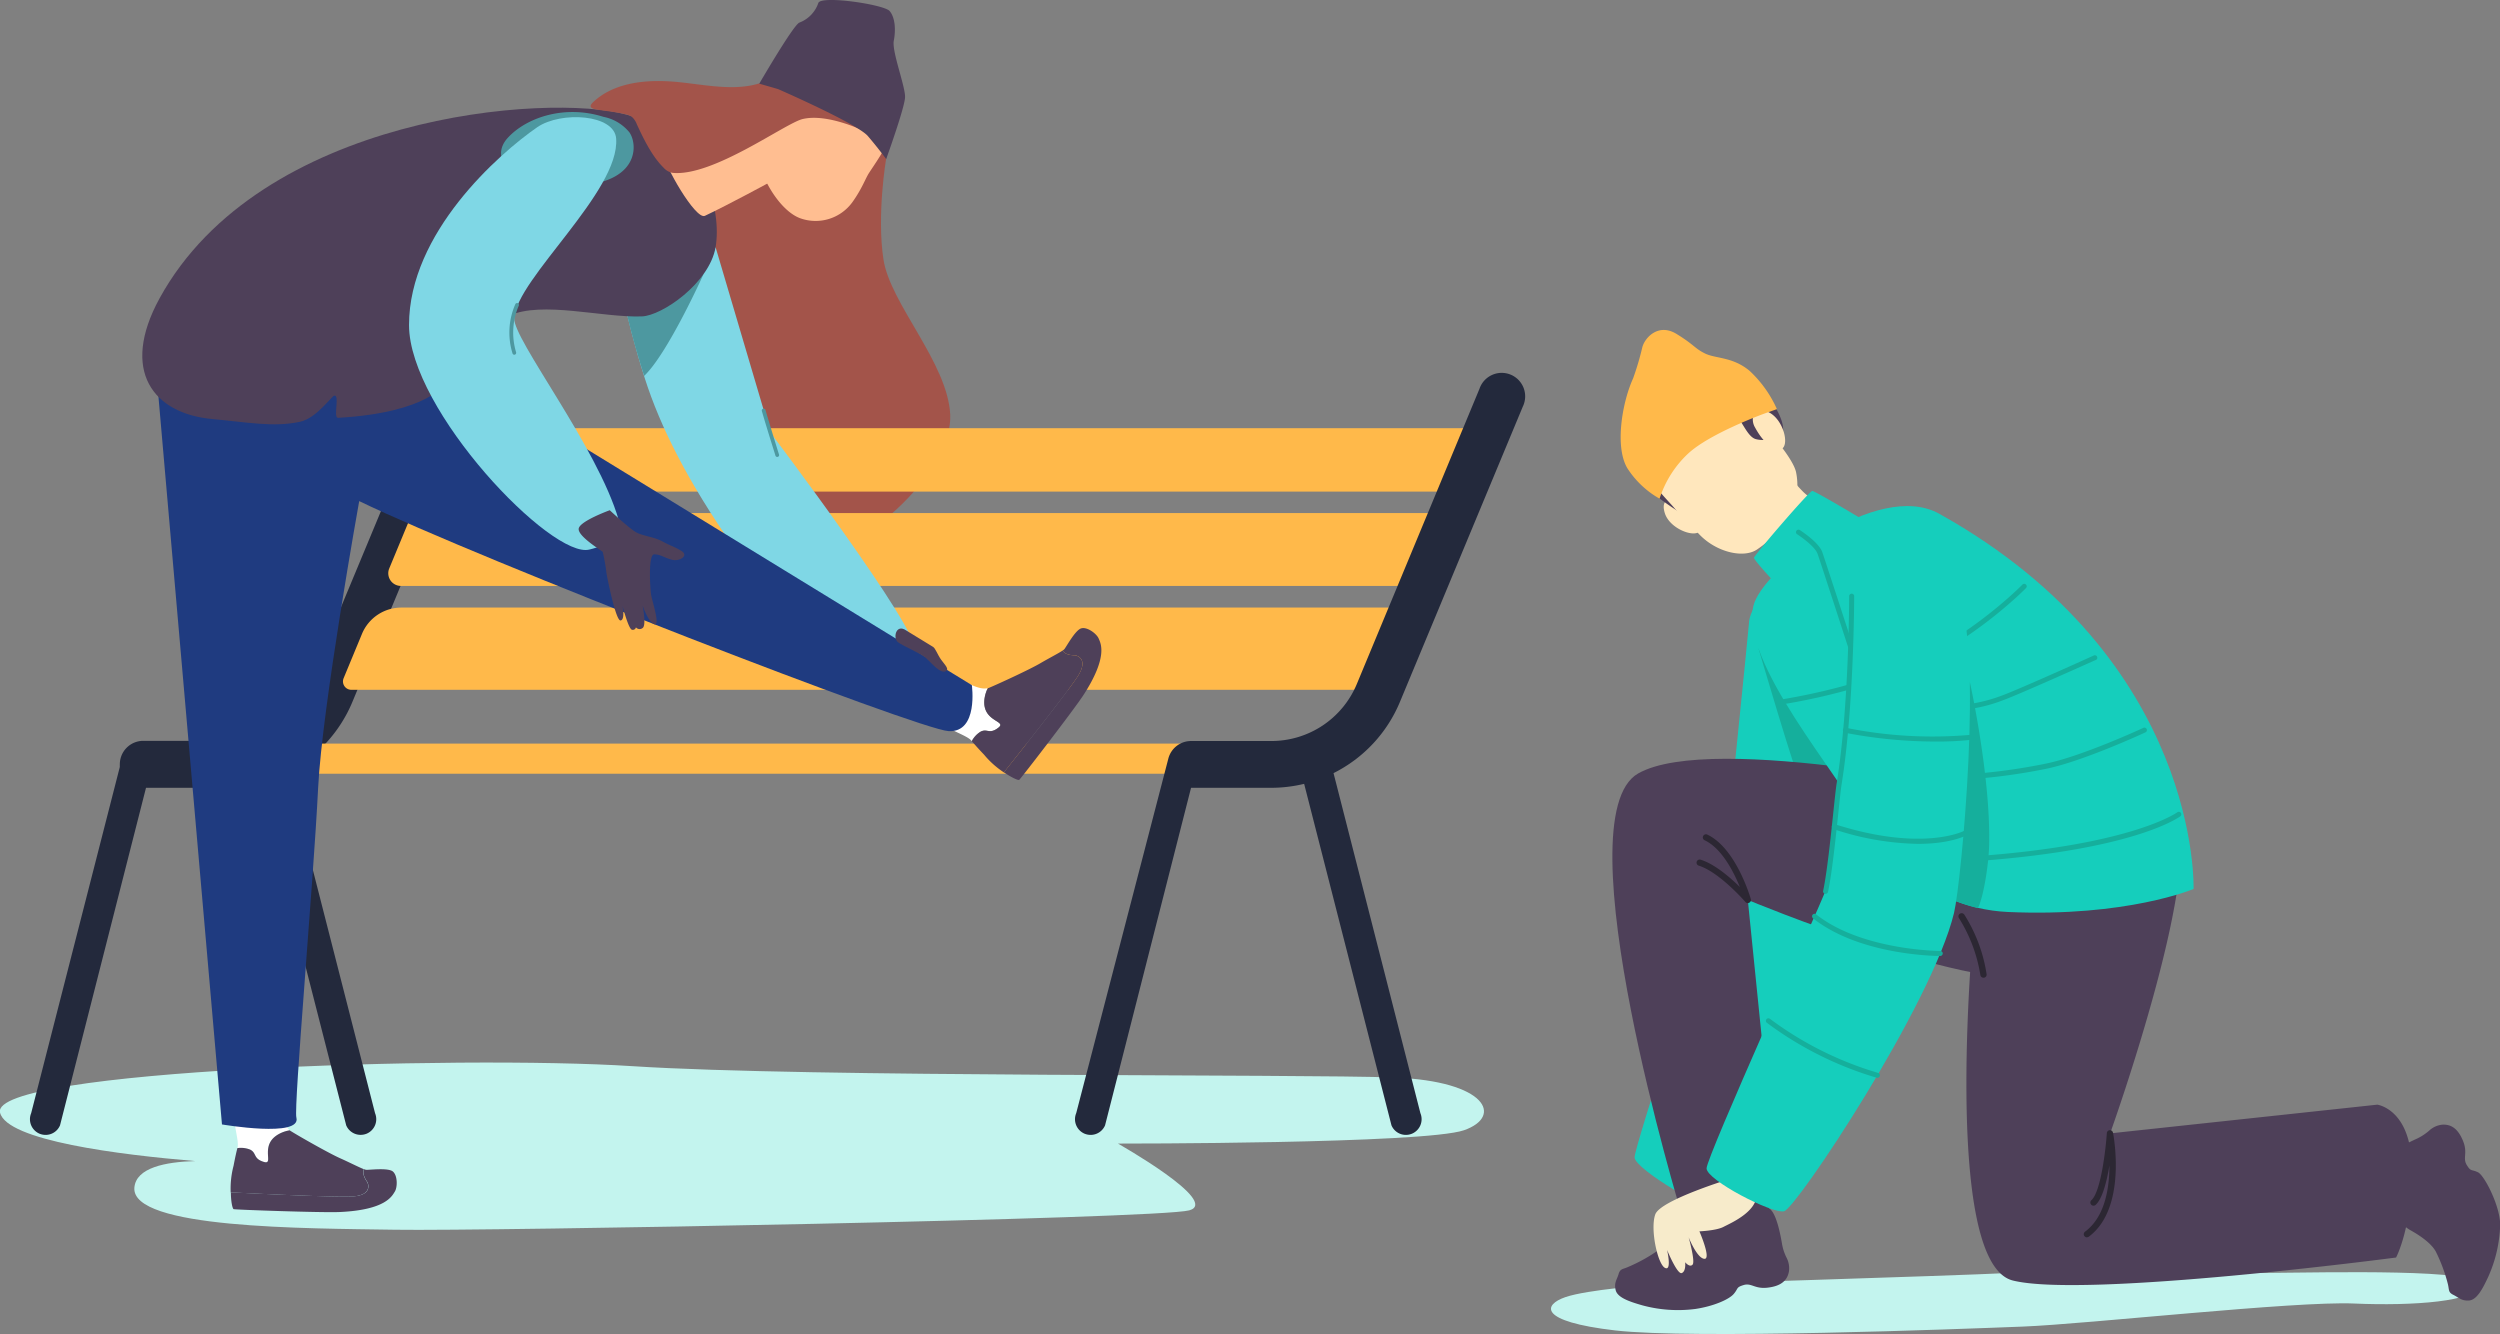 <svg id="Layer_1" data-name="Layer 1" xmlns="http://www.w3.org/2000/svg" viewBox="0 0 561.46 299.6"><rect x="0" y="0" width="561.46" height="299.6" fill="#808080" stroke="none"/><defs><style>.cls-1{fill:#c3f4ee;}.cls-2{fill:#a3544a;}.cls-3{fill:#23293c;}.cls-4{fill:#ffb94a;}.cls-5{fill:#fff;}.cls-6{fill:#4e4059;}.cls-7{fill:#7fd7e5;}.cls-8{fill:#1f3b80;}.cls-9{fill:#4d98a0;}.cls-10{fill:#ffbe91;}.cls-11{fill:#15cebc;}.cls-12{fill:#15af9c;}.cls-13{fill:#f7ebcb;}.cls-14{fill:#ffe7bd;}.cls-15{fill:#2c2733;}</style></defs><path class="cls-1" d="M313.19,242c-20.77-.82-131.8,0-171.07-2.55S-2.09,240.31,0,249.84c1.42,6.35,27,9.51,43.86,10.92-6.73.17-13.3,1.5-13.68,5.95-.79,9.26,38.34,9.14,58.59,9.47s171.15-2.42,178.3-4.35-16-15-16-15,68.95.07,77.73-3S334,242.82,313.19,242Z"/><path class="cls-2" d="M199,35.73s-2.12,12.52-.59,22.53,14.45,23.22,15,34.9-17.79,30.63-34.06,32.69S147,84.59,145.45,62s33.23-49.24,46.18-42.71C201.35,24.23,199,35.73,199,35.73Z"/><path class="cls-3" d="M103.86,84.42A5.27,5.27,0,0,0,97,87.27L69.44,153.53a20.78,20.78,0,0,1-19.26,12.85h-18a5.27,5.27,0,0,0-5.27,5.27,5.65,5.65,0,0,0,0,.59L7,250a3.53,3.53,0,0,0,1.88,4.61,3.62,3.62,0,0,0,1.36.27,3.51,3.51,0,0,0,3.24-2.15l19.31-75.8H50.18a31.49,31.49,0,0,0,7.92-1l19.65,76.8A3.51,3.51,0,0,0,81,254.87a3.62,3.62,0,0,0,1.36-.27A3.53,3.53,0,0,0,84.23,250L64.65,173.41a31.32,31.32,0,0,0,14.52-15.84L106.7,91.31A5.27,5.27,0,0,0,103.86,84.42Z"/><path class="cls-4" d="M329.24,110.4l6.06-14.23H101.74A1.88,1.88,0,0,0,100,97.33l-4.37,10.52a1.85,1.85,0,0,0,1.7,2.55Z"/><path class="cls-4" d="M320.22,131.59l7-16.36H94.47A2.85,2.85,0,0,0,91.84,117l-4.43,10.68A2.84,2.84,0,0,0,90,131.59Z"/><path class="cls-4" d="M81.31,142.32l-4.14,10a1.88,1.88,0,0,0,1.74,2.6h231.4l7.86-18.47h-228A9.58,9.58,0,0,0,81.31,142.32Z"/><path class="cls-4" d="M46.33,173.77H280.44V167H62.19s-6,.42-16.33,3.71A1.57,1.57,0,0,0,46.33,173.77Z"/><path class="cls-3" d="M314.43,157.57,342,91.31a5.27,5.27,0,1,0-9.73-4l-27.53,66.26a20.78,20.78,0,0,1-19.25,12.85h-18a5.27,5.27,0,0,0-5.09,3.91L241.7,250a3.53,3.53,0,0,0,1.88,4.61,3.62,3.62,0,0,0,1.36.27,3.52,3.52,0,0,0,3.24-2.15l19.31-75.8h17.95a31.72,31.72,0,0,0,7.45-.89l19.61,76.69a3.51,3.51,0,0,0,3.24,2.15,3.62,3.62,0,0,0,1.36-.27A3.53,3.53,0,0,0,319,250l-19.51-76.37A31.29,31.29,0,0,0,314.43,157.57Z"/><path class="cls-5" d="M220.24,164.3c1.49-.75,2,.69,4-.91s-4.22-1.23-3.06-7a8.26,8.26,0,0,1,.64-1.85c-2.41.66-6.76-2.58-8.55-3.2s-6,4.7-4.89,8.14,8.48,5.31,9.73,6.81l.12.14A5.44,5.44,0,0,1,220.24,164.3Z"/><path class="cls-6" d="M241.47,147.17c-1.72,0-2.49-.51-2.82-1.07-.93.63-3.13,1.75-5.05,2.88-2.28,1.34-9.14,4.51-11.49,5.5l-.26.08a8.26,8.26,0,0,0-.64,1.85c-1.16,5.75,5.1,5.38,3.06,7s-2.54.16-4,.91a5.44,5.44,0,0,0-2,2.15c1.23,1.46,2.72,3,2.72,3a20,20,0,0,0,4.47,4c3.4-4.27,14.22-17.92,16.54-21.49C244.76,147.71,241.47,147.17,241.47,147.17Z"/><path class="cls-6" d="M242.86,141.11c-1.36.35-3.4,4.2-3.83,4.69a2.5,2.5,0,0,1-.38.3c.33.56,1.1,1.08,2.82,1.07,0,0,3.29.54.52,4.79-2.32,3.57-13.14,17.22-16.54,21.49,1.75,1.18,3.25,1.87,3.46,1.69.39-.33,12.21-15.66,14.39-19,5.62-8.67,3.9-11.64,3.45-12.72S244.21,140.75,242.86,141.11Z"/><path class="cls-5" d="M56.21,258.2c1.48.78.6,2,3.09,2.76s-1.46-4.15,3.9-6.56a7.72,7.72,0,0,1,1.87-.55c-1.94-1.58-1.84-7-2.38-8.82s-7.3-2.12-9.46.76.62,10,.13,11.88c0,.06,0,.12,0,.18A5.49,5.49,0,0,1,56.21,258.2Z"/><path class="cls-6" d="M82.49,265.5c-1-1.4-1-2.32-.77-2.92-1-.38-3.24-1.52-5.27-2.43-2.43-1.07-9-4.8-11.16-6.14l-.22-.16a7.72,7.72,0,0,0-1.87.55c-5.36,2.41-1.42,7.28-3.9,6.56s-1.61-2-3.09-2.76a5.49,5.49,0,0,0-2.9-.35c-.47,1.85-.85,3.94-.85,3.94a20.07,20.07,0,0,0-.65,6c5.45.28,22.84,1.13,27.1.94C84,268.49,82.49,265.5,82.49,265.5Z"/><path class="cls-6" d="M88.23,263.1c-1.08-.9-5.39-.32-6-.38a2.69,2.69,0,0,1-.47-.14c-.25.6-.23,1.52.77,2.92,0,0,1.49,3-3.58,3.21-4.26.19-21.65-.66-27.1-.94,0,2.11.37,3.73.63,3.79.5.13,19.84.82,23.84.64,10.32-.47,11.73-3.6,12.35-4.59S89.31,264,88.23,263.1Z"/><path class="cls-7" d="M160.72,55.56,173,97.12s33.83,44.72,32.41,48.93S172.55,134,164.84,123c-10.49-15-16.57-27.25-20-37.95C140.2,70.4,139,61.48,139,61.48Z"/><path class="cls-8" d="M34.76,79.62l54.3-4.92,129.2,79.17s1.53,10.69-5.21,10.33S108.13,125.81,80.67,112.54c0,0-8.33,46.35-9.22,64.35-1.07,21.64-5.52,71.78-4.89,74.08,1.25,4.62-16.71,1.56-16.71,1.56Z"/><path class="cls-9" d="M144.67,84.42C150,79.38,158,61.57,158,61.57l-18.61,2.54A181.1,181.1,0,0,0,144.67,84.42Z"/><path class="cls-6" d="M100,86.06s10.22-13.27,14.3-15.14c7.46-3.41,20.93.46,29.85.14,4.52-.16,15.13-7.45,16.55-15.5s-2.11-24.82-19.87-29.8-82.44.07-105,41.25c-8.95,16.37-1.31,25.9,11.85,27.1,8,.73,13.75,1.89,19.67.62,3.81-.81,7.12-5.84,7.76-5.89,1.24-.1-.35,5,.81,5C96.52,92.65,100,86.06,100,86.06Z"/><path class="cls-9" d="M135.52,26.24a10,10,0,0,1,5.83,3.48c2,2.86,2.11,11.52-12.35,12S109.8,35.62,114,31,126.8,23.47,135.52,26.24Z"/><path class="cls-7" d="M138.38,31.13C139.24,43,116,62.59,115.48,71.44c-.26,4.78,18.75,29,23.47,45.34,1.42,4.91-5.37,6.31-6.54,6.63C124,125.71,91.87,92.14,91.86,73c0-20.69,20.12-38.43,28.81-44.44C126,24.93,138,25.63,138.38,31.13Z"/><path class="cls-6" d="M136.94,114.59s4.51,4.21,6,5,4,1,5.82,2,2.32,1,4.2,2.09-.34,2.54-2.18,2-2.47-1.18-3.86-1.18-.91,7.53-.7,9,2.11,7,.77,6.7-2.68-4.22-2.68-4.22.92,4.5,0,5.07a1.07,1.07,0,0,1-1.49-.16.71.71,0,0,1-.88.54c-.79-.1-2.16-5.46-2.16-5.46s.68,3.23-.41,3.38-3.06-9.9-3.17-10.65a39.71,39.71,0,0,0-.84-4.76c-.21-.26-5.8-3.6-5.38-5.29S136.94,114.59,136.94,114.59Z"/><path class="cls-6" d="M203.5,141.58s4.92,3,6.05,3.7c.54.32,1,1.75,1.82,2.89s2,2.2.93,2.61c-1.23.49-3.19-2-4.4-3.05s-5.13-2.64-6.26-3.53S201.2,140,203.5,141.58Z"/><path class="cls-10" d="M169.45,24.44s-20.26,8.29-20.35,10.31,7.1,14.71,9.21,13.72c5.08-2.38,15-7.77,15-7.77Z"/><path class="cls-10" d="M190.7,14.7A11.8,11.8,0,0,0,176.31,18c-5.12,6.42-7.16,10.28-6.47,15.82.71,5.78,5.15,13.35,9.75,15.15a10.2,10.2,0,0,0,11.89-3.63c2.13-3,2.85-5.19,3.69-6.5,2.11-3.27,10.36-14.39,4.37-18.76A60.81,60.81,0,0,0,190.7,14.7Z"/><path class="cls-2" d="M193.83,29.33s-8-3.91-13.55-2.6c-3.93.92-20.14,13-29.25,12.09a3.59,3.59,0,0,1-2-1.16c-2.63-2.6-4.46-6.42-6-9.73a4.21,4.21,0,0,0-1.12-1.68,3.92,3.92,0,0,0-1.53-.6c-2-.48-4.09-.69-6.14-1-1.24-.22-2.3-.53-1-1.74,4.44-4.17,11.07-5,17.15-4.63,6.38.37,13.63,2.37,19.92.51,8.67-2.58,29.45-3.89,30,3.5C200.68,27,199.79,30.81,193.83,29.33Z"/><path class="cls-6" d="M174.72,20s17.8,7.76,20.2,10.57,4.1,5.16,4.1,5.16,4.14-11.47,4.24-13.87-3-10.32-2.53-12.71.32-5.22-.94-6.68-15.31-3.55-16-1.82a7.19,7.19,0,0,1-4.27,4.43c-1.34.52-9,13.71-9,13.71Z"/><path class="cls-9" d="M115.5,79.67a.42.42,0,0,1-.39-.28,15.86,15.86,0,0,1,.62-11.07.42.42,0,0,1,.78.32,15.27,15.27,0,0,0-.61,10.45.43.43,0,0,1-.25.55A.37.37,0,0,1,115.5,79.67Z"/><path class="cls-9" d="M174.55,102.62a.42.42,0,0,1-.4-.3c0-.06-2-6.32-3.05-10a.42.42,0,1,1,.81-.24c1.08,3.66,3,9.92,3.05,10a.43.43,0,0,1-.28.53Z"/><path class="cls-1" d="M370.57,288.6s-14,1-19,2.71-6.19,5.47,11.15,7.48,77-.29,91.57-.86,61.14-5.76,74.38-5.18,27.72-.45,28.05-4.15-33.37-2.83-48.05-2.72-43.16-.69-57.11,0S370.57,288.6,370.57,288.6Z"/><path class="cls-11" d="M392.77,140.16s-5.46,56.78-6.67,60-19,57.14-19,59.77,17,12.65,19.72,12.09S411,211.9,412,209.07s9.7-64.47,3.84-75.18S393,132.07,392.77,140.16Z"/><path class="cls-6" d="M551,290.81a2.6,2.6,0,0,1-.6-.38c-.51-.45-.39-1-.65-2.06A36.06,36.06,0,0,0,547,281c-.9-1.55-2.87-3.16-5.63-4.7a7.19,7.19,0,0,1-2.81-2.82c-2.57-4.7-3.64-11.26-2.52-13.3.87-1.58,4.44-3.4,6.68-4.42a11.35,11.35,0,0,0,2.24-1.36c.19-.14.38-.29.56-.45a5.13,5.13,0,0,1,2.81-1.35c2.22-.22,3.77,1,4.85,3.69s-.15,3.77.81,5.34,1,.92,2.51,1.64,5,7.7,5,11.76a30.44,30.44,0,0,1-2.62,11.58c-1.37,3-2.68,5.33-4.36,5.46S552.19,291.41,551,290.81Z"/><path class="cls-6" d="M363.5,286.17a2.29,2.29,0,0,1,.28-.66c.37-.57.89-.53,1.93-1a36,36,0,0,0,6.9-3.87c1.4-1.13,5.88-5.71,8.08-8a7.16,7.16,0,0,1,3.45-2c5.21-1.27,11.82-.61,13.5,1,1.31,1.24,2.14,5.16,2.55,7.59a11,11,0,0,0,.72,2.52q.13.33.3.66a5.18,5.18,0,0,1,.57,3.06c-.36,2.2-1.9,3.39-4.82,3.72s-3.6-1.12-5.36-.59-1.15.74-2.23,2-4.58,2.77-8.6,3.37a30.43,30.43,0,0,1-11.84-.79c-3.16-.89-5.69-1.81-6.08-3.45S363.1,287.47,363.5,286.17Z"/><path class="cls-12" d="M394.91,145.57s8.27,28.23,9.88,31.47,8.93-2.61,8-4.84S394.91,145.57,394.91,145.57Z"/><path class="cls-6" d="M443.35,206.65s-7.48,76.88,8.69,80.93,86.08-5.16,86.08-5.16,3.64-6.82,3.54-20.08-7.76-14.25-7.76-14.25l-60,6.45s22.78-63.46,13.89-73.16A129.18,129.18,0,0,0,471.18,166l-35.1,14.45Z"/><path class="cls-6" d="M456.41,179.13l-7.67-.91s-64.18-14-80.84-4.51c-17.3,9.84,9.71,98.81,9.71,98.81s2.83,2,11.32.81c7.23-1,10.51-2.95,10.51-2.95l-6.91-68.27s51.29,21.42,68.8,17.32S456.41,179.13,456.41,179.13Z"/><path class="cls-13" d="M389.06,264.59s-16.13,4.87-17.31,8.14.51,11.11,2.15,12,.5-4,.5-4,2.28,5.56,3.29,5.18.77-2.43.77-2.43,1,1.25,1.66.54-.88-6.15-.88-6.15,1.84,4.67,3.51,4.84-1.09-6.17-1.09-6.17,3.81-.16,5.4-1,8.56-3.77,7.29-8.31A3.64,3.64,0,0,0,389.06,264.59Z"/><path class="cls-11" d="M492.64,199.65s1.78-51.41-57.1-84.26c-13.89-7.75-39.91,12.57-41.76,20.72-2.89,12.77,19.45,38,24.65,48.5,2.05,4.11,13.16,19.33,32.54,20.21C477.65,206,492.64,199.65,492.64,199.65Z"/><path class="cls-12" d="M400.15,158.2h.08a138.36,138.36,0,0,0,24.61-6.37c17.19-6.46,30.05-19.63,30.17-19.76a.56.56,0,1,0-.81-.78c-.12.13-12.81,13.12-29.76,19.49a138.9,138.9,0,0,1-24.38,6.31.55.55,0,0,0-.47.64A.56.56,0,0,0,400.15,158.2Z"/><path class="cls-12" d="M442.36,153s4.72,21.16,4.37,36.72c-.11,4.77-1.35,12-2.52,14.23A38.6,38.6,0,0,1,432.56,199Z"/><path class="cls-11" d="M416.62,140.16s-5.46,56.78-6.67,60-26.68,59.61-26.68,62.24,14.66,10.21,17.38,9.64S433.9,225.6,438.85,205c1.66-6.93,6.66-60.38.8-71.09S416.89,132.07,416.62,140.16Z"/><path class="cls-14" d="M399.78,103.7a33.22,33.22,0,0,0,5.06,6.63c2.54,2.57,10.42,7,10.34,8.63s-7.62,10.54-9.79,10.9-12.06-13.17-12.06-13.17Z"/><path class="cls-14" d="M377.68,112.74a3.48,3.48,0,0,0-2.72-.65c-.92.23-1.75,1-1.06,3.18,1.29,4.08,8.65,6.25,8.11,2.84C381.63,115.73,379.14,113.73,377.68,112.74Z"/><path class="cls-6" d="M371.34,101.77a7.33,7.33,0,0,0,.28,2.83,26.53,26.53,0,0,0,3.95,7.4c1.85,2.23,3,2.86,2.62,3.33s-7-4.34-9.49-6.57-4.26-6.65-3.82-8.41,1.91-4.66,2.78-4.08S371.34,101.77,371.34,101.77Z"/><path class="cls-14" d="M377.26,90.35a11.89,11.89,0,0,1,14.81,1.22c6,5.68,10.76,11.79,11.3,14.5,1.16,5.76-1,12.05-8.8,17.36-3,2-9.08.62-12.92-3.4-2.55-2.67-4.66-4.77-5.68-6-2.56-3-12.13-12-6.77-17.16A62.53,62.53,0,0,1,377.26,90.35Z"/><path class="cls-6" d="M379.63,91.48a3,3,0,0,0,4.27,1.75,7.39,7.39,0,0,1,4.4-1c2.45.38,3.69,5.73,6,6.38s6.08-.28,6.17-1.9c.25-4.1-5.86-11.07-7.53-12.56-5.82-5.16-8.29-3.19-12-1.9C378.22,83.22,378.35,87.37,379.63,91.48Z"/><path class="cls-14" d="M394.15,96a3.51,3.51,0,0,1-.36-2.78c.33-.89,1.17-1.63,3.27-.71,3.93,1.72,5.3,9.26,2,8.36C396.7,100.25,395,97.56,394.15,96Z"/><path class="cls-4" d="M396.18,92.91s-12.21,4.42-17.1,9A23.86,23.86,0,0,0,372.71,112a20.9,20.9,0,0,1-7.27-6.9c-2.89-5-1-15.08,1.33-20.12a63.17,63.17,0,0,0,2.07-7c.56-2.12,3.58-5.48,7.65-3s4.1,3.29,6.5,4.44,6.23.71,10,3.92a26.45,26.45,0,0,1,6.08,8.54Z"/><path class="cls-11" d="M403.06,135.62s-9.26-9.7-9.14-10.36,12.45-15,13.09-15,12.68,7.19,14.13,8.16,1.57,6.21-1.83,8.6-9.89,7.15-11.21,7.21A30.89,30.89,0,0,0,403.06,135.62Z"/><path class="cls-12" d="M410,200.74a.56.56,0,0,0,.55-.45c.89-4.19,1.7-11.95,2.3-17.62.31-2.94.57-5.49.76-6.62,2.78-17.26,2.81-41.91,2.81-42.16a.56.56,0,0,0-.56-.56.57.57,0,0,0-.57.56c0,.25,0,24.81-2.8,42-.19,1.17-.44,3.6-.77,6.68-.59,5.65-1.4,13.37-2.27,17.51a.57.57,0,0,0,.43.67Z"/><path class="cls-12" d="M444.79,193.33h0c34.72-2.61,44.47-9.72,44.87-10a.56.56,0,0,0,.11-.79.57.57,0,0,0-.79-.11h0c-.1.07-10,7.22-44.28,9.79a.58.58,0,0,0-.52.61A.56.56,0,0,0,444.79,193.33Z"/><path class="cls-12" d="M444.1,174.87h0a131.93,131.93,0,0,0,15.53-2.23c8.26-1.71,22-8.06,22.12-8.13a.56.56,0,1,0-.47-1c-.14.06-13.75,6.36-21.88,8a133.11,133.11,0,0,1-15.38,2.22.56.56,0,0,0,0,1.12Z"/><path class="cls-12" d="M443.09,159.11h.07a34.47,34.47,0,0,0,6.69-1.85c4.12-1.51,20.08-8.74,20.75-9a.56.56,0,1,0-.46-1c-.17.07-16.6,7.52-20.68,9A34.42,34.42,0,0,1,443,158a.56.56,0,0,0,.07,1.12Z"/><path class="cls-12" d="M415.58,145.68l.18,0a.58.58,0,0,0,.36-.71c-.06-.19-6.14-18.88-6.85-20.93-.76-2.2-4.62-4.7-5.06-5a.55.55,0,0,0-.77.18.55.55,0,0,0,.17.77c1.09.7,4.06,2.85,4.59,4.4.71,2,6.78,20.72,6.84,20.91A.57.57,0,0,0,415.58,145.68Z"/><path class="cls-12" d="M434.66,166.54a68.65,68.65,0,0,0,7.73-.36.56.56,0,0,0,.49-.63.57.57,0,0,0-.64-.49,97.28,97.28,0,0,1-27.68-1.61.56.56,0,0,0-.66.44.57.57,0,0,0,.44.67A107.32,107.32,0,0,0,434.66,166.54Z"/><path class="cls-12" d="M430.77,189.52c7.05,0,10.5-1.74,10.73-1.87a.56.56,0,0,0-.52-1c-.11.06-9.38,4.69-28.89-1.54a.57.57,0,0,0-.35,1.08A62.87,62.87,0,0,0,430.77,189.52Z"/><path class="cls-12" d="M435.74,214.7h0a.58.58,0,0,0,.57-.57.57.57,0,0,0-.57-.56c-.17,0-17.64-.1-27.87-8.22a.55.55,0,0,0-.79.09.57.57,0,0,0,.09.79C417.71,214.6,435,214.7,435.74,214.7Z"/><path class="cls-12" d="M421.63,242.06a.56.56,0,0,0,.55-.43.56.56,0,0,0-.41-.68,77,77,0,0,1-24.28-12.15.56.56,0,0,0-.79.13.55.55,0,0,0,.12.78,78.29,78.29,0,0,0,24.68,12.34Z"/><path class="cls-15" d="M392.53,202.82a.66.66,0,0,0,.33-.09.71.71,0,0,0,.35-.81c-.14-.47-3.35-11.44-9.77-14.48a.7.7,0,0,0-.94.33.69.69,0,0,0,.34.94c3.84,1.82,6.51,7.07,7.9,10.49-2.22-2.18-5.67-5.16-8.81-6.13a.7.7,0,1,0-.42,1.34c4.65,1.45,10.42,8.09,10.48,8.16A.72.72,0,0,0,392.53,202.82Z"/><path class="cls-15" d="M468.69,277.88a.75.75,0,0,0,.42-.14c8.61-6.39,5.58-22.64,5.44-23.33a.7.7,0,0,0-1.39.08c-.24,3.54-1.32,13.13-3.46,15.05a.7.7,0,0,0-.06,1,.71.71,0,0,0,1,.06c1.53-1.37,2.5-5.24,3.1-8.84,0,5.07-1,11.55-5.47,14.85a.71.71,0,0,0,.42,1.28Z"/><path class="cls-15" d="M445.46,219.58h.08a.69.69,0,0,0,.62-.78,34.71,34.71,0,0,0-5-13.38.71.71,0,0,0-1-.21.7.7,0,0,0-.2,1A34.07,34.07,0,0,1,444.76,219,.7.7,0,0,0,445.46,219.58Z"/></svg>
